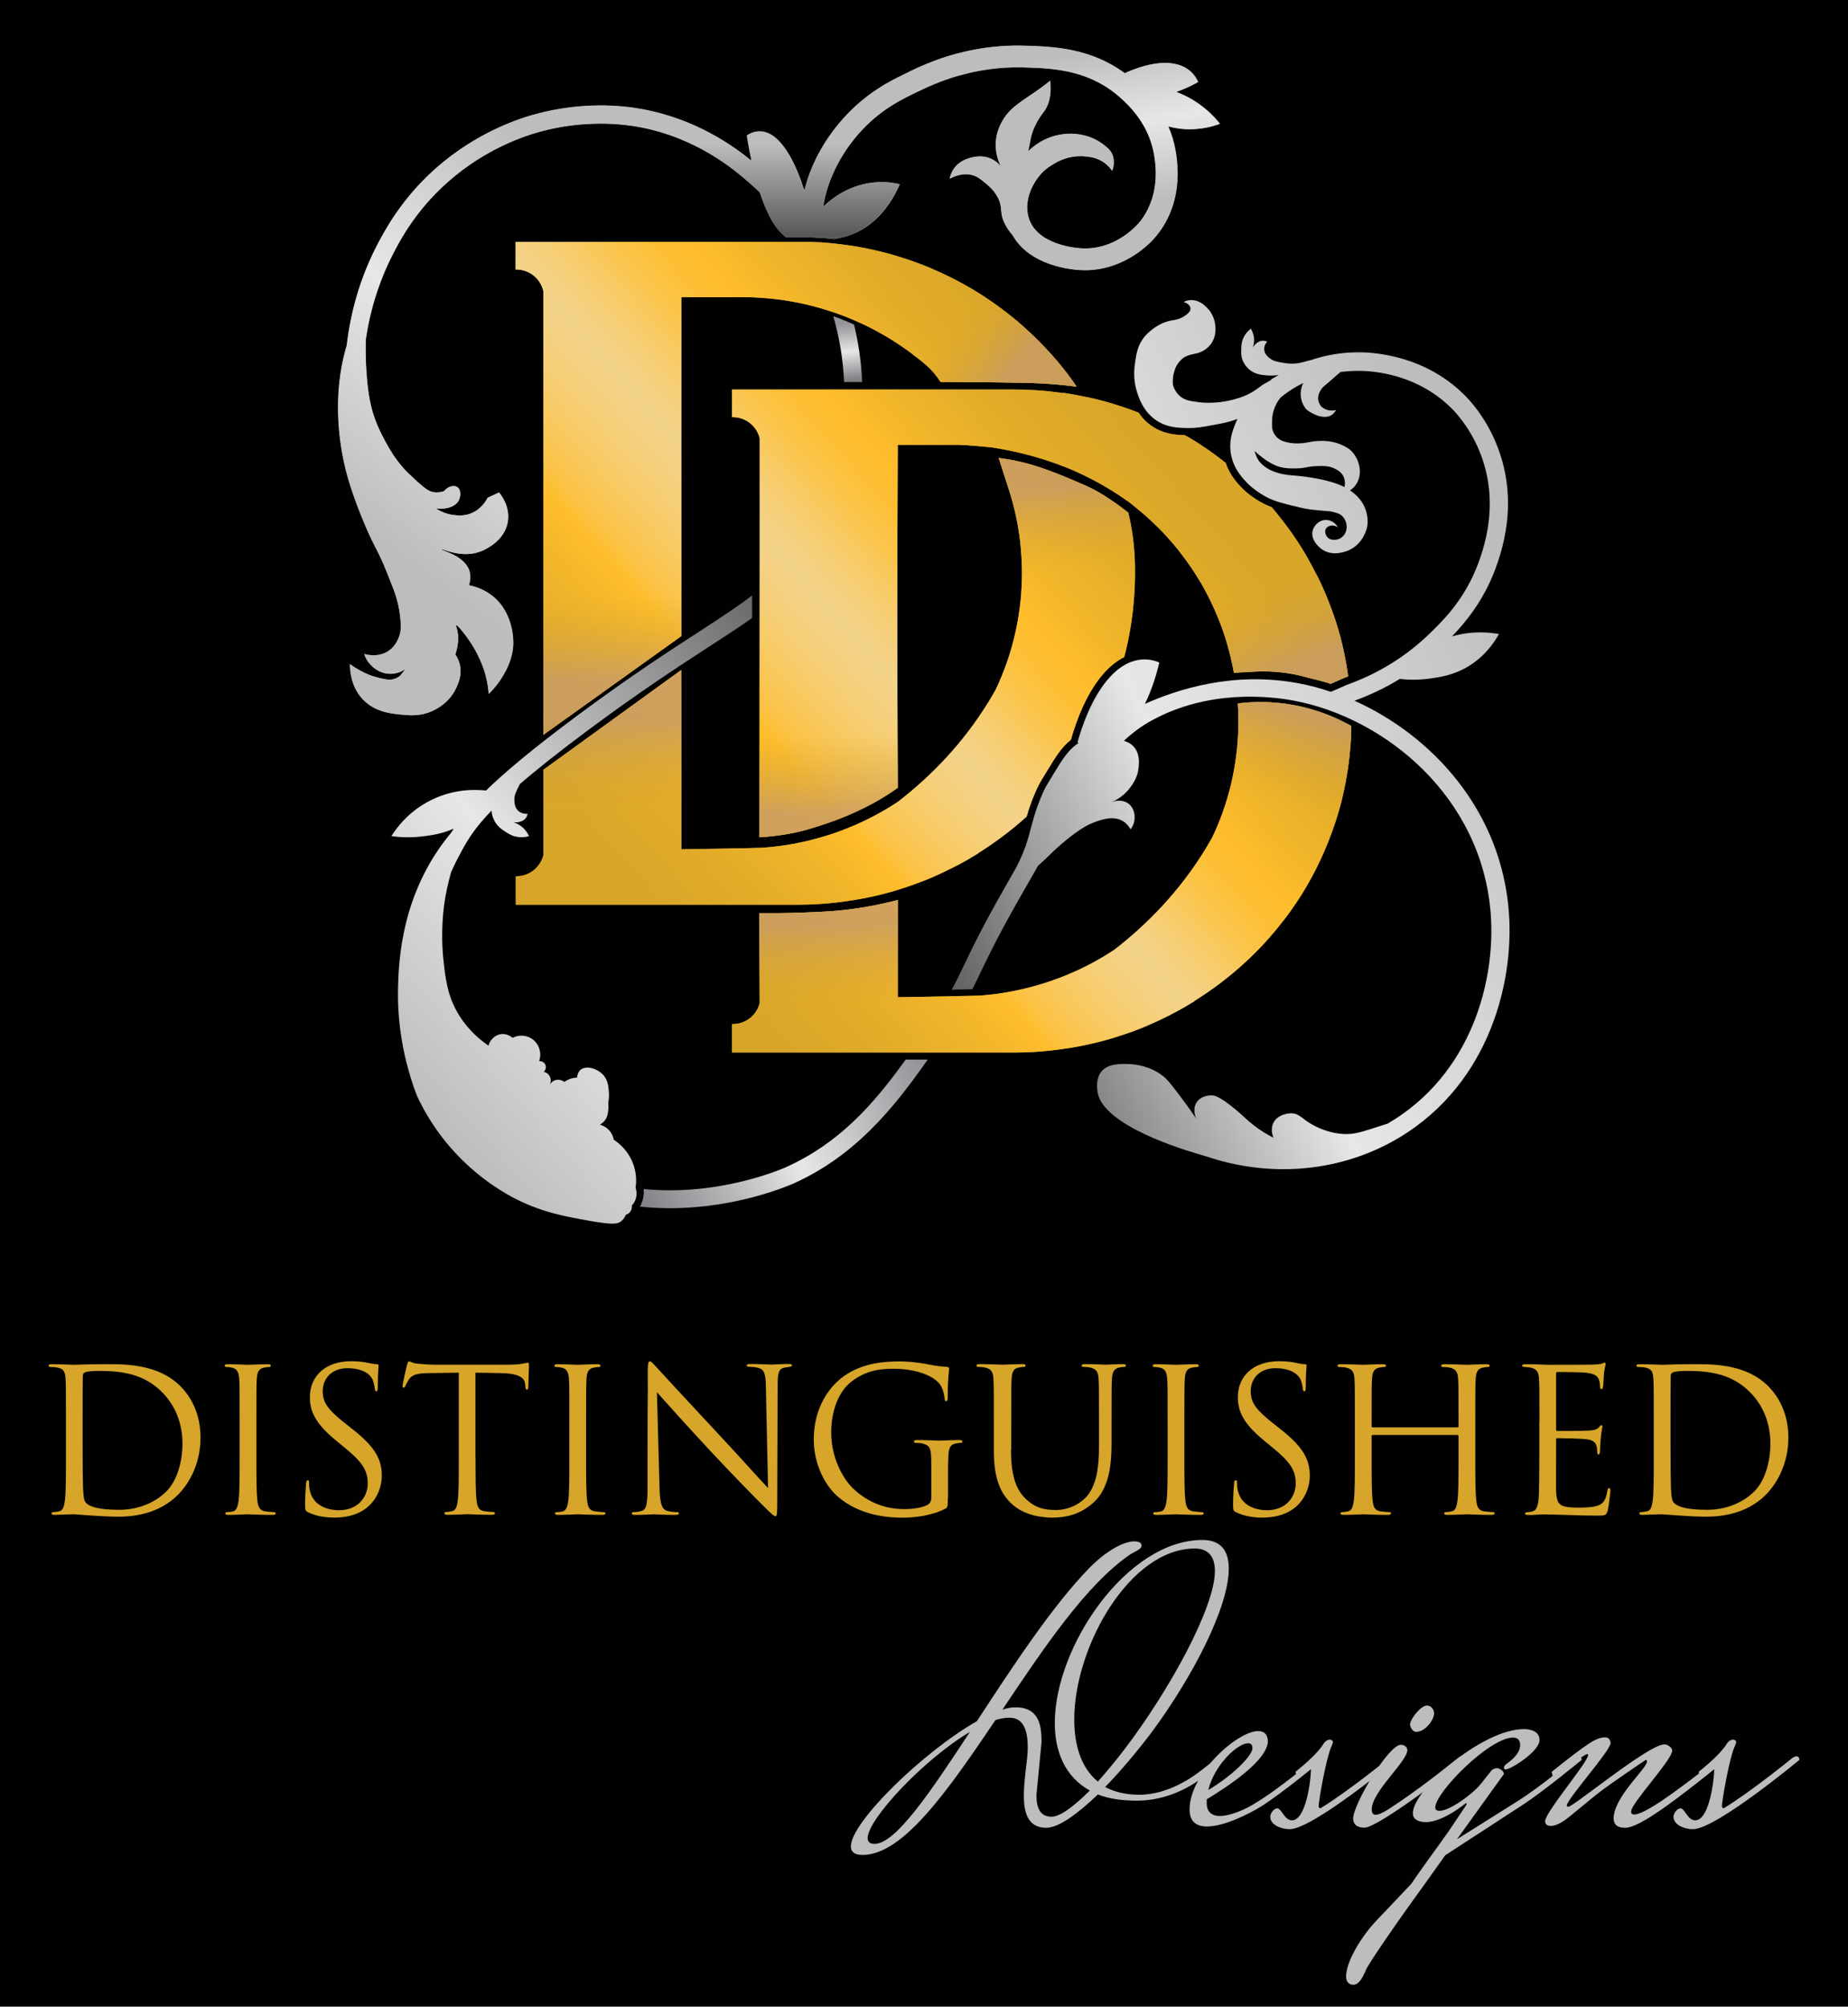 <?xml version="1.0" encoding="UTF-8"?>
<svg xmlns="http://www.w3.org/2000/svg" xmlns:xlink="http://www.w3.org/1999/xlink" viewBox="0 0 185.24 201.06">
  <defs>
    <style>
      .cls-1 {
        fill: url(#linear-gradient-12);
      }

      .cls-1, .cls-2, .cls-3, .cls-4, .cls-5, .cls-6, .cls-7, .cls-8 {
        mix-blend-mode: multiply;
        opacity: .75;
      }

      .cls-9 {
        fill: url(#linear-gradient-15);
      }

      .cls-10 {
        fill: url(#linear-gradient-13);
      }

      .cls-11 {
        fill: url(#linear-gradient-2);
      }

      .cls-2 {
        fill: url(#linear-gradient-9);
      }

      .cls-12 {
        fill: none;
      }

      .cls-13 {
        fill: url(#linear-gradient-4);
      }

      .cls-3 {
        fill: url(#linear-gradient-6);
      }

      .cls-4 {
        fill: url(#linear-gradient-8);
      }

      .cls-5 {
        fill: url(#linear-gradient-11);
      }

      .cls-14 {
        fill: url(#linear-gradient-3);
      }

      .cls-15 {
        isolation: isolate;
      }

      .cls-16 {
        fill: url(#linear-gradient-14);
      }

      .cls-17 {
        fill: #bbbdbf;
      }

      .cls-6 {
        fill: url(#linear-gradient-7);
      }

      .cls-7 {
        fill: url(#linear-gradient-10);
      }

      .cls-18 {
        fill: #d6a529;
      }

      .cls-19 {
        fill: #010101;
      }

      .cls-20 {
        fill: url(#linear-gradient-16);
      }

      .cls-8 {
        fill: url(#linear-gradient-5);
      }

      .cls-21 {
        fill: url(#linear-gradient);
      }
    </style>
    <linearGradient id="linear-gradient" x1="53.01" y1="92.11" x2="118.56" y2="33" gradientUnits="userSpaceOnUse">
      <stop offset="0" stop-color="#d6a529"/>
      <stop offset=".12" stop-color="#d9a629"/>
      <stop offset=".21" stop-color="#e3ac29"/>
      <stop offset=".3" stop-color="#f4b72b"/>
      <stop offset=".34" stop-color="#febd2c"/>
      <stop offset=".36" stop-color="#fec446" stop-opacity=".94"/>
      <stop offset=".45" stop-color="#fedc94" stop-opacity=".77"/>
      <stop offset=".49" stop-color="#ffe6b3" stop-opacity=".7"/>
      <stop offset=".54" stop-color="#fed57c" stop-opacity=".82"/>
      <stop offset=".58" stop-color="#fec850" stop-opacity=".92"/>
      <stop offset=".62" stop-color="#febf35" stop-opacity=".98"/>
      <stop offset=".65" stop-color="#febd2c"/>
      <stop offset=".69" stop-color="#f4b72b"/>
      <stop offset=".78" stop-color="#e3ac29"/>
      <stop offset=".88" stop-color="#d9a629"/>
      <stop offset="1" stop-color="#d6a529"/>
    </linearGradient>
    <linearGradient id="linear-gradient-2" x1="84.74" y1="32.42" x2="85.31" y2="38.05" gradientUnits="userSpaceOnUse">
      <stop offset="0" stop-color="#939598"/>
      <stop offset=".5" stop-color="#e6e7e8"/>
      <stop offset="1" stop-color="#808285"/>
    </linearGradient>
    <linearGradient id="linear-gradient-3" x1="152.82" y1="60.73" x2="89.86" y2="91.64" gradientUnits="userSpaceOnUse">
      <stop offset="0" stop-color="#bbbdbf"/>
      <stop offset=".56" stop-color="#e6e7e8"/>
      <stop offset="1" stop-color="#58595b"/>
    </linearGradient>
    <linearGradient id="linear-gradient-4" x1="92.4" y1="106.79" x2="65.64" y2="122.77" xlink:href="#linear-gradient-2"/>
    <linearGradient id="linear-gradient-5" x1="83.06" y1="73.62" x2="83.06" y2="81.48" gradientUnits="userSpaceOnUse">
      <stop offset="0" stop-color="#d6a529" stop-opacity="0"/>
      <stop offset="1" stop-color="#c49a6c"/>
    </linearGradient>
    <linearGradient id="linear-gradient-6" x1="122.41" y1="59.87" x2="125.91" y2="68.19" xlink:href="#linear-gradient-5"/>
    <linearGradient id="linear-gradient-7" x1="127.74" y1="80.43" x2="130.44" y2="71.59" xlink:href="#linear-gradient-5"/>
    <linearGradient id="linear-gradient-8" x1="82.23" y1="100.86" x2="82.23" y2="92.81" xlink:href="#linear-gradient-5"/>
    <linearGradient id="linear-gradient-9" x1="94.96" y1="32.99" x2="100.57" y2="37.85" xlink:href="#linear-gradient-5"/>
    <linearGradient id="linear-gradient-10" x1="61.38" y1="59.8" x2="61.38" y2="68.06" xlink:href="#linear-gradient-5"/>
    <linearGradient id="linear-gradient-11" x1="107.59" y1="57.02" x2="106.74" y2="48.87" xlink:href="#linear-gradient-5"/>
    <linearGradient id="linear-gradient-12" x1="60.44" y1="81.52" x2="60.44" y2="72.29" xlink:href="#linear-gradient-5"/>
    <linearGradient id="linear-gradient-13" x1="41.77" y1="110.73" x2="89.44" y2="68.72" gradientUnits="userSpaceOnUse">
      <stop offset="0" stop-color="#bbbdbf"/>
      <stop offset=".37" stop-color="#e6e7e8"/>
      <stop offset="1" stop-color="#58595b"/>
    </linearGradient>
    <linearGradient id="linear-gradient-14" x1="37.99" y1="54" x2="62.95" y2="20.66" gradientUnits="userSpaceOnUse">
      <stop offset="0" stop-color="#bbbdbf"/>
      <stop offset=".5" stop-color="#e6e7e8"/>
      <stop offset="1" stop-color="#bbbdbf"/>
    </linearGradient>
    <linearGradient id="linear-gradient-15" x1="78.07" y1="14.42" x2="78.07" y2="23.47" gradientUnits="userSpaceOnUse">
      <stop offset="0" stop-color="#bbbdbf"/>
      <stop offset="1" stop-color="#58595b"/>
    </linearGradient>
    <linearGradient id="linear-gradient-16" x1="108.42" y1="5.21" x2="111.02" y2="20.84" xlink:href="#linear-gradient-14"/>
  </defs>
  <g class="cls-15">
    <g id="Layer_1" data-name="Layer 1">
      <rect class="cls-19" x="-5.52" y="-3.69" width="195.59" height="212.69"/>
      <g>
        <g>
          <g>
            <path class="cls-17" d="M109.23,179.4c-2.45-1.36-3.5-3.85-3.5-6.76,0-7.69,7.26-18.34,14.8-18.34,1.86,0,2.64,1.09,2.64,2.88,0,3.81-3.54,10.72-7.73,16.39-1.44,1.9-3.07,3.85-4.66,5.48.93.5,2.06.78,3.42.78,1.98,0,4.16-.85,6.22-2.45l1.59-1.24c.23-.16.35-.19.47-.19.27,0,.27.35.27.35l-1.79,1.48c-2.18,1.79-4.66,2.64-6.99,2.64-1.55,0-2.84-.19-3.92-.62-2.06,1.98-3.96,3.34-5.17,3.34-1.83,0-2.25-1.48-2.25-3.22s.39-3.61.39-4.78c0-1.63-.35-3.03-1.83-3.03-.43,0-.89.08-1.4.23-4.78,7.07-9.25,13.52-13.33,13.52-.82,0-1.17-.31-1.17-.85,0-2.45,7.3-9.52,12.63-12.55,3.61-5.52,7.61-11.62,11.34-15.42,1.83-1.83,3.5-2.6,4.43-2.6.35,0,.74.08.74.43s-.7.62-1.09.85c-4.43,2.99-8.74,9.44-12.86,15.58.5-.16.93-.23,1.32-.23,2.45,0,2.6,1.98,2.6,3.5l-.51,5.28c0,1.28.35,2.18,1.52,2.18.85,0,2.21-1.01,3.81-2.6ZM97.23,173.53c-4.66,2.76-10.26,8.78-10.26,10.64,0,.39.23.58.7.58,2.1,0,5.56-5.13,9.56-11.23ZM121.78,157.41c0-1.4-.62-2.25-2.02-2.25-6.53,0-12.08,9.87-12.08,17.13,0,2.6.7,4.86,2.37,6.22.82-.93,1.71-1.98,2.6-3.15,4.55-5.94,9.13-14.3,9.13-17.95Z"/>
            <path class="cls-17" d="M120.96,180.29v.39c0,.93.58,1.28,1.32,1.28,1.05,0,2.49-.66,3.22-1.09,2.8-1.63,6.33-4.7,6.33-4.7.23-.16.35-.19.47-.19.27,0,.27.35.27.35,0,0-4.04,3.34-6.14,4.66-1.32.82-3.77,2.02-5.44,2.02-1.01,0-1.75-.43-1.75-1.71,0-3.57,4.78-7.85,6.88-7.85.58,0,.97.31.97,1.09-.16,1.9-3.88,4.39-6.14,5.75ZM121.11,179.36c2.64-1.59,4.43-3.5,4.43-4.19,0-.35-.16-.5-.43-.5-1.01,0-3.34,2.06-4,4.7Z"/>
            <path class="cls-17" d="M133.34,174.31c.12,0,.27.12.27.23s-.08.31-.19.54c-.54,1.32-1.24,5.4-1.24,5.87,0,.16.08.23.19.23,2.8-1.71,6.84-5.01,6.84-5.01.23-.16.35-.19.47-.19.27,0,.27.35.27.35,0,0-8.35,6.95-10.68,6.95-.85,0-1.94-.43-1.94-1.24,0-.39.39-.85.7-.85.43,0,.7,1.2,1.48,1.2,1.4,0,1.9-4.04,1.9-5.17,0-.08-.04-.08-.08-.08s-.12,0-.19.08l-1.13.89-.16-.58c1.32-1.05,2.37-2.06,2.84-2.84,0,0,.23-.39.66-.39Z"/>
            <path class="cls-17" d="M140.41,174.82c.31,0,.66.19.66.54,0,1.13-3.57,4.16-3.57,5.94,0,.39.16.54.39.54.58,0,1.67-.82,2.49-1.36,2.64-1.79,5.79-4.35,5.79-4.35.23-.16.35-.19.47-.19.19,0,.19.35.19.35.23,0-8.59,6.84-10.06,6.84-.82,0-1.13-.39-1.13-.93,0-1.4,3.54-7.38,4.78-7.38ZM141.96,173.53c-.35,0-.62-.47-.62-.74,0-.51,1.05-1.9,1.71-1.9.39,0,.7.39.7.78,0,.66-.89,1.86-1.79,1.86Z"/>
            <path class="cls-17" d="M146.04,184.29l5.75-3.61c2.72-1.67,6.02-4.51,6.02-4.51.23-.16.35-.19.47-.19.27,0,.27.35.27.35,0,0-3.77,3.11-5.91,4.51l-7.77,5.05-2.41,3.38c-2.1,2.87-5.59,7.89-5.59,8.24-.23.5-.62,1.36-1.2,1.36-.5,0-.74-.35-.74-.82,0-1.71,1.86-4.35,2.84-5.4l3.69-3.89c.85-1.28,2.53-3.54,3.81-5.36l1.67-2.49c.04-.08.08-.12.08-.16s-.04-.08-.08-.08c0,0-2.29,1.9-4,1.9-.89,0-1.32-.35-1.32-.89,0-2.33,6.92-8.43,11.15-8.43.66,0,1.55.23,1.55,1.09,0,1.17-2.91,2.95-3.38,2.95-.12,0-.19-.04-.19-.16s.08-.27.31-.43c.54-.39,1.32-1.05,1.32-1.86,0-.39-.19-.74-.7-.74-2.41,0-7.81,5.52-7.81,6.99,0,.23.12.35.43.35,1.01,0,3.26-1.63,4.12-2.68l1.05-1.32c.08-.12.31-.27.58-.27.31,0,.7.31.7.58l-4.7,6.53Z"/>
            <path class="cls-17" d="M159.19,175.83s-.04-.08-.08-.08c-.16,0-.89.5-3.42,2.37l-.16-.58c3.65-2.91,4.47-3.46,5.4-3.46.31,0,.51.27.51.58,0,.74-4.39,5.63-4.39,6.25,0,.08.08.12.16.12.51,0,8.04-6.25,9.63-6.25.35,0,.78.35.78.62,0,.93-4.12,5.28-4.12,6.1,0,.23.12.31.31.31.62,0,1.9-.82,2.68-1.32,2.64-1.79,5.79-4.35,5.79-4.35.23-.16.35-.19.47-.19.27,0,.27.35.27.35,0,0-3.07,2.56-5.98,4.66-2.18,1.55-3.42,2.18-4.16,2.18-.82,0-1.13-.39-1.13-.93,0-2.17,3.34-5.01,3.34-5.71,0-.12-.04-.16-.12-.16-.27.16-3.73,2.52-4.58,3.19-.89.66-3.22,2.68-3.69,2.95-.35.23-.82.47-1.24.47-.35,0-.58-.12-.58-.5.12-1.01,4.31-5.91,4.31-6.6Z"/>
            <path class="cls-17" d="M173.76,174.31c.12,0,.27.12.27.23s-.08.31-.19.54c-.54,1.32-1.24,5.4-1.24,5.87,0,.16.08.23.19.23,2.8-1.71,6.84-5.01,6.84-5.01.23-.16.35-.19.47-.19.27,0,.27.35.27.35,0,0-8.35,6.95-10.68,6.95-.85,0-1.94-.43-1.94-1.24,0-.39.39-.85.7-.85.43,0,.7,1.2,1.48,1.2,1.4,0,1.9-4.04,1.9-5.17,0-.08-.04-.08-.08-.08s-.12,0-.19.08l-1.13.89-.16-.58c1.32-1.05,2.37-2.06,2.84-2.84,0,0,.23-.39.66-.39Z"/>
          </g>
          <g>
            <path class="cls-18" d="M6.61,142.48c0-3.12,0-3.67-.04-4.31-.04-.68-.14-1-.8-1.14-.16-.04-.5-.06-.68-.06-.14,0-.22-.04-.22-.12,0-.12.1-.16.32-.16.9,0,2.16.06,2.26.06.24,0,1.5-.06,2.7-.06,1.98,0,5.63-.18,8.01,2.28,1,1.04,1.94,2.7,1.94,5.07,0,2.52-1.04,4.45-2.16,5.63-.86.9-2.66,2.3-6.05,2.3-.86,0-1.92-.06-2.78-.12-.88-.06-1.56-.12-1.66-.12-.04,0-.38,0-.8.02-.4,0-.86.04-1.16.04-.22,0-.32-.04-.32-.16,0-.06.04-.12.2-.12.22-.02.38-.04.56-.08.4-.08.5-.52.58-1.1.1-.84.1-2.42.1-4.33v-3.52ZM8.28,144.63c0,2.12.02,3.96.04,4.33.02.5.06,1.3.22,1.52.26.38,1.04.8,3.4.8,1.86,0,3.58-.68,4.75-1.86,1.04-1.02,1.6-2.94,1.6-4.77,0-2.54-1.1-4.17-1.92-5.03-1.88-1.98-4.15-2.26-6.53-2.26-.4,0-1.14.06-1.3.14-.18.08-.24.18-.24.4-.02.68-.02,2.72-.02,4.25v2.48Z"/>
            <path class="cls-18" d="M24.02,142.48c0-3.12,0-3.67-.04-4.31-.04-.68-.24-1.02-.68-1.12-.22-.06-.48-.08-.62-.08-.08,0-.16-.04-.16-.12,0-.12.1-.16.32-.16.66,0,1.92.06,2.02.06s1.36-.06,1.96-.06c.22,0,.32.04.32.16,0,.08-.08.12-.16.12-.14,0-.26.02-.5.06-.54.1-.7.44-.74,1.14-.04.64-.04,1.2-.04,4.31v3.52c0,1.92,0,3.5.1,4.33.06.58.18,1.02.78,1.1.28.04.7.08.82.08.18,0,.24.06.24.12,0,.1-.08.16-.3.16-1.1,0-2.38-.06-2.48-.06s-1.36.06-1.96.06c-.22,0-.32-.04-.32-.16,0-.06.04-.12.22-.12.12,0,.34-.02.52-.06.4-.08.52-.54.6-1.12.1-.84.1-2.42.1-4.33v-3.52Z"/>
            <path class="cls-18" d="M30.88,151.52c-.28-.14-.3-.22-.3-.76,0-1,.08-1.8.1-2.12.02-.22.06-.32.16-.32.12,0,.14.06.14.22,0,.18,0,.46.06.74.3,1.48,1.62,2.04,2.96,2.04,1.92,0,2.86-1.38,2.86-2.66,0-1.38-.58-2.18-2.3-3.6l-.9-.74c-2.12-1.74-2.6-2.98-2.6-4.33,0-2.14,1.6-3.6,4.13-3.6.78,0,1.36.08,1.86.2.38.08.54.1.7.1s.2.04.2.14-.08.76-.08,2.12c0,.32-.04.46-.14.46-.12,0-.14-.1-.16-.26-.02-.24-.14-.78-.26-1-.12-.22-.66-1.06-2.5-1.06-1.38,0-2.46.86-2.46,2.32,0,1.14.52,1.86,2.44,3.36l.56.44c2.36,1.86,2.92,3.1,2.92,4.69,0,.82-.32,2.34-1.7,3.32-.86.6-1.94.84-3.02.84-.94,0-1.86-.14-2.68-.54Z"/>
            <path class="cls-18" d="M47.67,145.99c0,1.92,0,3.5.1,4.33.06.58.18,1.02.78,1.1.28.04.72.08.9.08.12,0,.16.06.16.12,0,.1-.1.16-.32.16-1.1,0-2.36-.06-2.46-.06s-1.36.06-1.96.06c-.22,0-.32-.04-.32-.16,0-.06.04-.12.16-.12.18,0,.42-.04.6-.08.4-.08.5-.52.58-1.1.1-.84.1-2.42.1-4.33v-8.45c-.98.02-1.98.02-2.96.04-1.24.02-1.72.16-2.04.64-.22.34-.28.48-.34.62-.06.16-.12.2-.2.2-.06,0-.1-.06-.1-.18,0-.2.4-1.92.44-2.08.04-.12.12-.38.2-.38.14,0,.34.2.88.24.58.06,1.34.1,1.58.1h7.49c.64,0,1.1-.04,1.42-.1.3-.04.48-.1.56-.1.1,0,.1.12.1.24,0,.6-.06,1.98-.06,2.2,0,.18-.06.26-.14.26-.1,0-.14-.06-.16-.34,0-.08-.02-.14-.02-.22-.06-.6-.54-1.06-2.46-1.1-.84-.02-1.68-.02-2.52-.04v8.45Z"/>
            <path class="cls-18" d="M57.07,142.48c0-3.12,0-3.67-.04-4.31-.04-.68-.24-1.02-.68-1.12-.22-.06-.48-.08-.62-.08-.08,0-.16-.04-.16-.12,0-.12.1-.16.32-.16.66,0,1.92.06,2.02.06s1.36-.06,1.96-.06c.22,0,.32.04.32.16,0,.08-.08.12-.16.12-.14,0-.26.02-.5.06-.54.1-.7.44-.74,1.14-.04.64-.04,1.2-.04,4.31v3.52c0,1.92,0,3.5.1,4.33.06.58.18,1.02.78,1.1.28.04.7.08.82.08.18,0,.24.06.24.12,0,.1-.08.16-.3.16-1.1,0-2.38-.06-2.48-.06s-1.36.06-1.96.06c-.22,0-.32-.04-.32-.16,0-.06.04-.12.22-.12.12,0,.34-.02.52-.06.4-.08.52-.54.6-1.12.1-.84.1-2.42.1-4.33v-3.52Z"/>
            <path class="cls-18" d="M64.91,145.89c0-7.21.04-4.61.02-8.49,0-.78.06-1,.22-1s.5.44.7.64c.3.34,3.28,3.56,6.35,6.85,1.98,2.12,4.15,4.55,4.79,5.21l-.22-10.15c-.02-1.3-.16-1.74-.78-1.9-.36-.08-.68-.1-.86-.1-.22,0-.28-.06-.28-.14,0-.12.16-.14.4-.14.9,0,1.86.06,2.08.06s.88-.06,1.7-.06c.22,0,.36.02.36.14,0,.08-.08.12-.22.14-.16.02-.28.04-.52.08-.56.12-.7.42-.7,1.8l-.04,11.67c0,1.32-.04,1.42-.18,1.42-.16,0-.4-.22-1.46-1.28-.22-.2-3.1-3.14-5.21-5.41-2.32-2.5-4.57-5.01-5.21-5.73l.26,9.57c.04,1.64.24,2.16.78,2.32.38.1.82.12,1,.12.1,0,.16.04.16.12,0,.12-.12.16-.36.16-1.14,0-1.94-.06-2.12-.06s-1.02.06-1.92.06c-.2,0-.32-.02-.32-.16,0-.08.06-.12.16-.12.16,0,.52-.02.82-.12.5-.14.6-.72.6-2.54v-2.96Z"/>
            <path class="cls-18" d="M95.01,150.09c0,.9-.02.94-.26,1.08-1.28.68-3.08.9-4.23.9-1.52,0-4.35-.2-6.57-2.14-1.22-1.06-2.38-3.2-2.38-5.69,0-3.2,1.56-5.45,3.34-6.57,1.8-1.12,3.78-1.26,5.31-1.26,1.26,0,2.68.26,3.06.34.42.1,1.12.18,1.62.2.2.02.24.1.24.18,0,.28-.14.84-.14,2.84,0,.32-.04.42-.18.42-.1,0-.12-.12-.14-.3-.02-.28-.12-.84-.42-1.32-.5-.76-2.12-1.62-4.69-1.62-1.26,0-2.76.12-4.27,1.32-1.16.92-1.98,2.74-1.98,5.07,0,2.82,1.42,4.85,2.12,5.53,1.58,1.54,3.4,2.14,5.23,2.14.72,0,1.76-.12,2.28-.42.26-.14.4-.36.4-.7v-3.4c0-1.62-.1-1.84-.9-2.06-.16-.04-.5-.06-.68-.06-.08,0-.16-.04-.16-.12,0-.12.1-.16.32-.16.9,0,2.16.06,2.26.06s1.36-.06,1.96-.06c.22,0,.32.04.32.16,0,.08-.08.12-.16.12-.14,0-.26.02-.5.06-.54.1-.7.44-.74,1.14-.04.64-.04,1.24-.04,2.08v2.24Z"/>
            <path class="cls-18" d="M101.34,145.27c0,2.88.64,4.11,1.5,4.93.98.92,1.88,1.1,3.02,1.1,1.22,0,2.42-.58,3.14-1.44.92-1.14,1.16-2.84,1.16-4.89v-2.5c0-3.12,0-3.67-.04-4.31-.04-.68-.2-1-.86-1.14-.16-.04-.5-.06-.68-.06-.08,0-.16-.04-.16-.12,0-.12.1-.16.32-.16.9,0,2,.06,2.12.06.14,0,1.08-.06,1.68-.06.22,0,.32.04.32.16,0,.08-.08.12-.16.12-.14,0-.26.02-.5.06-.54.12-.7.44-.74,1.14-.04.64-.04,1.2-.04,4.31v2.14c0,2.16-.24,4.55-1.84,5.97-1.44,1.28-2.94,1.48-4.11,1.48-.68,0-2.7-.08-4.11-1.42-.98-.94-1.74-2.34-1.74-5.25v-2.92c0-3.12,0-3.67-.04-4.31-.04-.68-.2-1-.86-1.14-.16-.04-.5-.06-.68-.06-.08,0-.16-.04-.16-.12,0-.12.1-.16.32-.16.9,0,2.12.06,2.3.06s1.38-.06,1.98-.06c.22,0,.32.04.32.16,0,.08-.08.12-.16.12-.14,0-.26.02-.5.06-.54.08-.7.44-.74,1.14-.04.64-.04,1.2-.04,4.31v2.8Z"/>
            <path class="cls-18" d="M117.04,142.48c0-3.12,0-3.67-.04-4.31-.04-.68-.24-1.02-.68-1.12-.22-.06-.48-.08-.62-.08-.08,0-.16-.04-.16-.12,0-.12.1-.16.32-.16.66,0,1.92.06,2.02.06s1.36-.06,1.96-.06c.22,0,.32.04.32.16,0,.08-.08.12-.16.12-.14,0-.26.02-.5.06-.54.1-.7.44-.74,1.14-.04.64-.04,1.2-.04,4.31v3.52c0,1.92,0,3.5.1,4.33.06.58.18,1.02.78,1.1.28.04.7.08.82.08.18,0,.24.06.24.12,0,.1-.08.16-.3.16-1.1,0-2.38-.06-2.48-.06s-1.36.06-1.96.06c-.22,0-.32-.04-.32-.16,0-.06.04-.12.22-.12.12,0,.34-.02.52-.06.4-.08.52-.54.6-1.12.1-.84.1-2.42.1-4.33v-3.52Z"/>
            <path class="cls-18" d="M123.9,151.52c-.28-.14-.3-.22-.3-.76,0-1,.08-1.8.1-2.12.02-.22.06-.32.16-.32.12,0,.14.06.14.22,0,.18,0,.46.06.74.3,1.48,1.62,2.04,2.96,2.04,1.92,0,2.86-1.38,2.86-2.66,0-1.38-.58-2.18-2.3-3.6l-.9-.74c-2.12-1.74-2.6-2.98-2.6-4.33,0-2.14,1.6-3.6,4.13-3.6.78,0,1.36.08,1.86.2.38.08.54.1.7.1s.2.04.2.14-.08.76-.08,2.12c0,.32-.04.46-.14.46-.12,0-.14-.1-.16-.26-.02-.24-.14-.78-.26-1-.12-.22-.66-1.06-2.5-1.06-1.38,0-2.46.86-2.46,2.32,0,1.14.52,1.86,2.44,3.36l.56.44c2.36,1.86,2.92,3.1,2.92,4.69,0,.82-.32,2.34-1.7,3.32-.86.6-1.94.84-3.02.84-.94,0-1.86-.14-2.68-.54Z"/>
            <path class="cls-18" d="M146.08,143.02c.06,0,.12-.02.12-.12v-.42c0-3.12,0-3.67-.04-4.31-.04-.68-.2-1-.86-1.14-.16-.04-.5-.06-.68-.06-.08,0-.16-.04-.16-.12,0-.12.1-.16.32-.16.9,0,2.16.06,2.26.06s1.36-.06,1.96-.06c.22,0,.32.04.32.16,0,.08-.08.12-.16.12-.14,0-.26.02-.5.06-.54.1-.7.44-.74,1.14-.04.64-.04,1.2-.04,4.31v3.52c0,1.92,0,3.5.1,4.33.06.58.18,1.02.78,1.1.28.04.72.08.9.08.12,0,.16.06.16.12,0,.1-.1.16-.32.16-1.1,0-2.36-.06-2.46-.06s-1.36.06-1.96.06c-.22,0-.32-.04-.32-.16,0-.06.04-.12.16-.12.18,0,.42-.04.6-.08.4-.08.5-.52.58-1.1.1-.84.1-2.42.1-4.33v-2.1c0-.08-.06-.12-.12-.12h-8.47c-.06,0-.12.02-.12.12v2.1c0,1.92,0,3.5.1,4.33.06.58.18,1.02.78,1.1.28.04.72.08.9.08.12,0,.16.06.16.12,0,.1-.1.16-.32.16-1.1,0-2.36-.06-2.46-.06s-1.36.06-1.96.06c-.22,0-.32-.04-.32-.16,0-.06.04-.12.16-.12.18,0,.42-.04.6-.08.4-.08.5-.52.58-1.1.1-.84.1-2.42.1-4.33v-3.52c0-3.12,0-3.67-.04-4.31-.04-.68-.2-1-.86-1.14-.16-.04-.5-.06-.68-.06-.08,0-.16-.04-.16-.12,0-.12.1-.16.32-.16.9,0,2.16.06,2.26.06s1.36-.06,1.96-.06c.22,0,.32.04.32.16,0,.08-.08.12-.16.12-.14,0-.26.02-.5.06-.54.1-.7.44-.74,1.14-.04.64-.04,1.2-.04,4.31v.42c0,.1.06.12.12.12h8.47Z"/>
            <path class="cls-18" d="M154.31,142.48c0-3.12,0-3.67-.04-4.31-.04-.68-.2-1-.86-1.14-.14-.04-.4-.04-.58-.06-.14-.02-.26-.04-.26-.12,0-.12.1-.16.32-.16.46,0,1,0,2.26.06.14,0,4.11,0,4.57-.02.44-.02.8-.06.92-.12.12-.06.16-.08.22-.08s.08.08.08.18c0,.14-.12.38-.16.94-.02.3-.04.68-.08,1.2-.02.2-.08.34-.16.34-.12,0-.16-.1-.16-.26,0-.26-.04-.5-.1-.66-.14-.46-.56-.66-1.44-.74-.34-.04-2.52-.06-2.74-.06-.08,0-.12.06-.12.2v5.51c0,.14.02.2.12.2.26,0,2.72,0,3.18-.04.54-.04.8-.1,1-.34.1-.12.16-.2.24-.2.06,0,.1.04.1.16s-.1.46-.16,1.12c-.06.62-.06,1.08-.08,1.36-.02.2-.06.3-.14.3-.12,0-.14-.16-.14-.32,0-.18-.02-.38-.08-.56-.08-.3-.32-.58-1.04-.66-.54-.06-2.52-.1-2.86-.1-.1,0-.14.06-.14.14v1.76c0,.68-.02,3,0,3.42.04.82.16,1.26.66,1.46.34.14.88.18,1.66.18.6,0,1.26-.02,1.8-.18.64-.2.86-.62,1.02-1.48.04-.22.08-.3.18-.3.12,0,.12.16.12.3,0,.16-.16,1.52-.26,1.94-.14.52-.3.52-1.08.52-1.48,0-2.14-.04-2.92-.06-.8-.02-1.72-.06-2.5-.06-.48,0-.96.08-1.48.06-.22,0-.32-.04-.32-.16,0-.06.1-.1.22-.12.2-.02.32-.02.46-.06.42-.1.68-.38.72-1.88.02-.78.04-1.8.04-3.58v-3.52Z"/>
            <path class="cls-18" d="M165.77,142.48c0-3.12,0-3.67-.04-4.31-.04-.68-.14-1-.8-1.14-.16-.04-.5-.06-.68-.06-.14,0-.22-.04-.22-.12,0-.12.1-.16.32-.16.9,0,2.16.06,2.26.06.24,0,1.5-.06,2.7-.06,1.98,0,5.63-.18,8.01,2.28,1,1.04,1.94,2.7,1.94,5.07,0,2.52-1.04,4.45-2.16,5.63-.86.9-2.66,2.3-6.05,2.3-.86,0-1.92-.06-2.78-.12-.88-.06-1.56-.12-1.66-.12-.04,0-.38,0-.8.02-.4,0-.86.04-1.16.04-.22,0-.32-.04-.32-.16,0-.06.04-.12.2-.12.22-.02.38-.04.56-.08.4-.08.5-.52.58-1.1.1-.84.1-2.42.1-4.33v-3.52ZM167.45,144.63c0,2.12.02,3.96.04,4.33.02.5.06,1.3.22,1.52.26.38,1.04.8,3.4.8,1.86,0,3.58-.68,4.75-1.86,1.04-1.02,1.6-2.94,1.6-4.77,0-2.54-1.1-4.17-1.92-5.03-1.88-1.98-4.15-2.26-6.53-2.26-.4,0-1.14.06-1.3.14-.18.08-.24.18-.24.4-.02.68-.02,2.72-.02,4.25v2.48Z"/>
          </g>
        </g>
        <g>
          <path class="cls-12" d="M136.4,53.49s.05-.1.06-.15l-.4.38s.04,0,.05-.01c.15-.04.25-.16.28-.22Z"/>
          <path class="cls-18" d="M135.45,72.75c-.01.76-.04,1.51-.11,2.26-.08.93-.19,1.86-.35,2.77-.16.93-.36,1.86-.59,2.77-.05.17-.09.33-.14.5-.21.77-.46,1.53-.73,2.27-.34.94-.72,1.87-1.14,2.77-.28.61-.58,1.2-.9,1.79-.18.33-.36.66-.55.98-.56.95-1.17,1.88-1.83,2.77-.13.18-.26.35-.39.52-.04.06-.09.11-.14.17-.27.36-.56.71-.86,1.07-2.52,3-5.33,5.24-8.01,6.92,0,0,.01,0,.02.01-.68.42-1.37.82-2.08,1.19-.06.03-.12.06-.18.09-.07.04-.13.07-.2.11h0c-.68.35-1.38.68-2.09.98-.1.04-.19.09-.29.13-.9.38-1.83.72-2.77,1.01-.91.3-1.83.55-2.77.76-.91.21-1.83.38-2.77.51-.91.13-1.83.23-2.77.29-.72.05-1.44.07-2.16.07-.2,0-.4,0-.6,0h0s-3.64,0-3.64,0h-24.03v-2.85s.05,0,.08,0c1.3,0,2.4-.9,2.69-2.12-.01-3-.03-6-.04-8.99,1,.01,2.39.01,4.05-.05,1.96-.07,3.51-.12,5.49-.4,1.09-.15,2.58-.41,4.34-.87,0,1.82,0,3.65,0,5.47h0v4.27c.82-.01,1.64-.03,2.46-.04l5.42-.11c.2,0,.35-.01.43-.02.94-.07,1.86-.19,2.77-.35.94-.17,1.86-.38,2.77-.64.94-.27,1.87-.58,2.77-.94.52-.21,1.02-.42,1.53-.66.42-.2.83-.4,1.24-.62.8-.42,1.57-.89,2.32-1.38,3.28-2.54,6.53-5.83,9.14-10.1.23-.38.45-.76.66-1.13.09-.2.19-.4.28-.6.4-.9.76-1.82,1.06-2.77.13-.42.26-.83.37-1.26.14-.5.26-1,.36-1.51.19-.91.33-1.83.43-2.77.09-.91.14-1.83.14-2.77v-.04c0-.58-.02-1.15-.06-1.72,1.42-.18,3.35-.25,5.58.16,2.5.46,4.47,1.35,5.81,2.11ZM54.46,29.12v44.51l13.84-9.9V29.77h5.63v-.1s.02.07.03.1h.34c.77,0,1.54.03,2.3.09.94.07,1.86.19,2.77.35.94.17,1.86.38,2.77.64.94.27,1.87.58,2.77.94.57.23,1.13.47,1.69.74.37.17.73.35,1.08.54.96.51,1.88,1.07,2.77,1.68.26.18.51.36.76.54.04.03.08.06.12.09.28.24.5.39.53.41.16.12.77.59,1.17.97.34.31.79.8,1.25,1.51,1.09,0,5.61.03,8.46.09.36,0,.92.02,1.67.06,1.49.08,2.7.22,3.5.32-.14-.22-.35-.53-.61-.88-.1-.14-.18-.24-.25-.34-.52-.68-.93-1.17-1.03-1.29-.13-.15-.26-.31-.4-.46-.14-.17-.29-.34-.45-.5-.29-.32-.59-.63-.89-.94-.62-.63-1.27-1.24-1.94-1.83-.27-.24-.54-.47-.82-.69-.89-.72-1.81-1.4-2.77-2.03,0,0,0,0,0,0h0s-.04-.03-.07-.05c-.18-.12-.35-.23-.53-.34-.7-.44-1.42-.85-2.16-1.24-.81-.43-1.63-.82-2.48-1.18-.1-.04-.19-.09-.29-.13-.9-.38-1.83-.72-2.77-1.01-.91-.3-1.83-.55-2.77-.76-.91-.21-1.83-.38-2.77-.51-.84-.12-1.7-.21-2.56-.27,0,0,0,0,0,0,0,0-.02,0-.03,0-.06,0-.12-.01-.18-.01-.09,0-.18,0-.27-.01-.22-.01-.43-.02-.65-.03-.1,0-.2,0-.3,0-.07,0-.14,0-.22,0-.09,0-.25,0-.48,0-.08,0-.17,0-.25,0-.05,0-.11,0-.16,0-.06,0-.13,0-.2,0,0,0,0,0,0,0-.08,0-.17,0-.25,0h0s-5.44,0-5.44,0h-22.24v2.77h.08c1.3,0,2.4.9,2.69,2.12ZM106.59,39.39c-.44-.06-.86-.11-1.28-.16-.05,0-.09-.01-.14-.02-.47-.05-.92-.08-1.35-.11-.72-.05-1.44-.07-2.16-.07-.2,0-.4,0-.6,0h0s-5.44,0-5.44,0h-22.24v2.77h.08c1.3,0,2.4.9,2.69,2.12,0,.94,0,19.7-.02,39.39,0,0,0,.58,0,.58.35-.02.8-.05,1.32-.11,1.09-.12,1.91-.29,2.2-.35.96-.2,1.64-.42,2.38-.65,1.55-.49,2.66-.96,2.91-1.06,1.29-.55,2.22-1.05,2.44-1.16,1-.54,1.87-1.1,2.61-1.62,0-.11,0-.72,0-.83-.06-11.2-.06-22.38,0-33.54h6c.77,0,3.36.24,3.37.25,0,0,0,0,0,0,4.47.67,7.69,2.07,8.49,2.43,2.3,1.03,4.04,2.15,5.11,2.92,0,0,0-.01,0-.02.02.01.03.02.05.04.18.13.36.26.53.41.22.17.44.35.65.53.24.2.47.4.7.6.41.37.81.75,1.21,1.14.54.54,1.07,1.11,1.56,1.7.3.35.58.7.85,1.07.68.88,1.3,1.81,1.86,2.77h.09s-.02.04-.04.06v.02c.12.2.23.4.34.61.37.67.71,1.37,1.02,2.07.4.9.75,1.82,1.05,2.77.12.39.24.78.34,1.18.14.53.27,1.05.38,1.59.05.24.09.47.13.71.49-.04.97-.07,1.46-.08,1.26-.11,2.79-.11,4.51.21.56.11,1.07.24,1.56.38.73.17,1.46.36,2.18.59l1.33-.59c.14-.05.28-.11.41-.16-.05-.36-.1-.72-.16-1.07-.16-.93-.36-1.86-.59-2.77-.05-.17-.09-.33-.14-.5-.21-.77-.46-1.53-.73-2.27-.34-.94-.72-1.87-1.14-2.77-.17-.38-.62-1.23-.98-1.9-.22-.41-.41-.75-.48-.87-.56-.95-1.17-1.88-1.83-2.77-.13-.18-.26-.35-.39-.52-.33-.44-.68-.86-1.03-1.29-.06-.07-.13-.14-.19-.22-1.68-.62-2.87-1.8-2.92-1.86-.44-.45-1.26-1.29-1.69-2.58-.79-.63-1.61-1.23-2.47-1.79,0,0,0,0,0,0h0s-.04-.03-.07-.05c-.18-.12-.35-.23-.53-.34-.34-.21-.69-.4-1.04-.6-.95-.02-2.09-.11-3.22-.86-.62-.4-1.07-.9-1.4-1.39-.67-.26-1.34-.51-2.03-.72-.91-.3-1.83-.55-2.77-.76-.26-.06-.52-.11-.78-.16,0,0,0,0,0,0-.07-.01-.15-.03-.22-.04-.2-.04-.41-.08-.61-.12-.37-.07-.75-.13-1.15-.19ZM79.97,90.65c.73,0,1.45-.02,2.16-.07.93-.06,1.86-.15,2.77-.29.93-.13,1.86-.3,2.77-.51.94-.21,1.86-.46,2.77-.76.94-.3,1.86-.64,2.77-1.01.1-.04.19-.08.29-.13.71-.3,1.41-.64,2.09-.99h0c.07-.03.13-.07.2-.1.06-.03.12-.06.18-.09.71-.37,1.4-.77,2.08-1.19,0,0-.01,0-.02-.01,1.61-1.01,3.27-2.22,4.88-3.68.23-.79.52-1.67,1.01-2.75.16-.35.34-.68.57-1.06l.46-.75c.82-1.36,1.44-2.38,2.39-3.13.59-2.06,1.65-4.88,3.42-6.8.61-.66,1.26-1.16,1.93-1.49,0-.03.02-.06.02-.09.24-.91.44-1.83.59-2.77.16-.91.28-1.83.35-2.77.08-.91.12-1.84.12-2.77,0-.68,0-1.59-.12-2.77-.08-.87-.24-2-.56-3.31-.42-.33-.98-.76-1.67-1.22-.43-.29-.91-.61-1.56-.97-.61-.33-1.13-.56-2.14-.99-.75-.32-1.36-.58-2.22-.9-.81-.3-1.57-.58-2.59-.85-.69-.18-1.64-.4-2.8-.54.2.62.9,2.78,1.04,3.24.02.08.04.14.05.15.05.16.13.42.22.74.03.09.05.19.08.28.14.53.27,1.05.38,1.59.19.91.33,1.83.42,2.77.09.9.14,1.81.14,2.73v.04c0,.93-.05,1.86-.14,2.77-.1.94-.24,1.86-.43,2.77-.11.51-.23,1.01-.36,1.51-.11.42-.24.84-.37,1.26-.3.94-.66,1.87-1.06,2.77-.09.2-.19.4-.28.6-.21.38-.43.76-.66,1.13-2.61,4.27-5.86,7.57-9.14,10.1-.75.49-1.52.96-2.32,1.38-.41.22-.82.42-1.24.62-.5.24-1.01.46-1.53.66-.9.36-1.82.68-2.77.94-.9.26-1.83.47-2.77.64-.91.16-1.83.28-2.77.35-.76.06-8.3.17-8.3.17v-4.27h0v-3.42c0-3.42-.02-6.85-.02-10.27-4.6,3.33-9.21,6.66-13.81,9.99v8.55c-.3,1.21-1.39,2.12-2.69,2.12-.02,0-.05,0-.08,0v2.85c9.22,0,18.45,0,27.67,0,.2,0,.4,0,.6,0Z"/>
          <path class="cls-12" d="M134.18,53.11s.05-.1.06-.15l-.4.38s.04,0,.05-.01c.15-.04.25-.17.28-.22Z"/>
          <path class="cls-21" d="M135.45,72.75c-.01.76-.04,1.51-.11,2.26-.08.93-.19,1.86-.35,2.77-.16.93-.36,1.86-.59,2.77-.05.17-.09.33-.14.5-.21.77-.46,1.53-.73,2.27-.34.94-.72,1.87-1.14,2.77-.28.61-.58,1.2-.9,1.79-.18.33-.36.66-.55.98-.56.95-1.17,1.88-1.83,2.77-.13.18-.26.35-.39.52-.04.06-.09.11-.14.17-.27.36-.56.71-.86,1.07-2.52,3-5.33,5.24-8.01,6.92,0,0,.01,0,.02.01-.68.42-1.37.82-2.08,1.19-.06.03-.12.06-.18.09-.07.04-.13.07-.2.11h0c-.68.35-1.38.68-2.09.98-.1.04-.19.09-.29.13-.9.38-1.83.72-2.77,1.01-.91.3-1.83.55-2.77.76-.91.21-1.83.38-2.77.51-.91.13-1.83.23-2.77.29-.72.05-1.44.07-2.16.07-.2,0-.4,0-.6,0h0s-3.64,0-3.64,0h-24.03v-2.85s.05,0,.08,0c1.3,0,2.4-.9,2.69-2.12-.01-3-.03-6-.04-8.99,1,.01,2.39.01,4.05-.05,1.96-.07,3.51-.12,5.49-.4,1.09-.15,2.58-.41,4.34-.87,0,1.82,0,3.65,0,5.47h0v4.27c.82-.01,1.64-.03,2.46-.04l5.42-.11c.2,0,.35-.01.43-.02.94-.07,1.86-.19,2.77-.35.94-.17,1.86-.38,2.77-.64.94-.27,1.87-.58,2.77-.94.52-.21,1.02-.42,1.53-.66.42-.2.83-.4,1.24-.62.8-.42,1.57-.89,2.32-1.38,3.28-2.54,6.53-5.83,9.14-10.1.23-.38.45-.76.66-1.13.09-.2.19-.4.28-.6.4-.9.76-1.82,1.06-2.77.13-.42.26-.83.37-1.26.14-.5.26-1,.36-1.51.19-.91.33-1.83.43-2.77.09-.91.14-1.83.14-2.77v-.04c0-.58-.02-1.15-.06-1.72,1.42-.18,3.35-.25,5.58.16,2.5.46,4.47,1.35,5.81,2.11ZM54.46,29.12v44.51l13.84-9.9V29.77h5.63v-.1s.02.07.03.1h.34c.77,0,1.54.03,2.3.09.94.07,1.86.19,2.77.35.94.17,1.86.38,2.77.64.94.27,1.87.58,2.77.94.57.23,1.13.47,1.69.74.37.17.73.35,1.08.54.96.51,1.88,1.07,2.77,1.68.26.18.51.36.76.54.04.03.08.06.12.09.28.24.5.39.53.41.16.12.77.59,1.17.97.34.31.79.8,1.25,1.51,1.09,0,5.61.03,8.46.09.36,0,.92.02,1.67.06,1.49.08,2.7.22,3.5.32-.14-.22-.35-.53-.61-.88-.1-.14-.18-.24-.25-.34-.52-.68-.93-1.17-1.03-1.29-.13-.15-.26-.31-.4-.46-.14-.17-.29-.34-.45-.5-.29-.32-.59-.63-.89-.94-.62-.63-1.27-1.24-1.94-1.83-.27-.24-.54-.47-.82-.69-.89-.72-1.81-1.4-2.77-2.03,0,0,0,0,0,0h0s-.04-.03-.07-.05c-.18-.12-.35-.23-.53-.34-.7-.44-1.42-.85-2.16-1.24-.81-.43-1.63-.82-2.48-1.18-.1-.04-.19-.09-.29-.13-.9-.38-1.83-.72-2.77-1.01-.91-.3-1.83-.55-2.77-.76-.91-.21-1.83-.38-2.77-.51-.84-.12-1.7-.21-2.56-.27,0,0,0,0,0,0,0,0-.02,0-.03,0-.06,0-.12-.01-.18-.01-.09,0-.18,0-.27-.01-.22-.01-.43-.02-.65-.03-.1,0-.2,0-.3,0-.07,0-.14,0-.22,0-.09,0-.25,0-.48,0-.08,0-.17,0-.25,0-.05,0-.11,0-.16,0-.06,0-.13,0-.2,0,0,0,0,0,0,0-.08,0-.17,0-.25,0h0s-5.44,0-5.44,0h-22.24v2.77h.08c1.3,0,2.4.9,2.69,2.12ZM106.59,39.39c-.44-.06-.86-.11-1.28-.16-.05,0-.09-.01-.14-.02-.47-.05-.92-.08-1.35-.11-.72-.05-1.44-.07-2.16-.07-.2,0-.4,0-.6,0h0s-5.44,0-5.44,0h-22.24v2.77h.08c1.3,0,2.4.9,2.69,2.12,0,.94,0,19.7-.02,39.39,0,0,0,.58,0,.58.35-.02.8-.05,1.32-.11,1.09-.12,1.91-.29,2.2-.35.96-.2,1.64-.42,2.38-.65,1.55-.49,2.66-.96,2.91-1.06,1.29-.55,2.22-1.05,2.44-1.16,1-.54,1.87-1.1,2.61-1.62,0-.11,0-.72,0-.83-.06-11.2-.06-22.38,0-33.54h6c.77,0,3.36.24,3.37.25,0,0,0,0,0,0,4.47.67,7.69,2.07,8.49,2.43,2.3,1.03,4.04,2.15,5.11,2.92,0,0,0-.01,0-.02.02.01.03.02.05.04.18.13.36.26.53.41.22.17.44.35.65.53.24.2.47.4.7.6.41.37.81.75,1.21,1.14.54.54,1.07,1.11,1.56,1.7.3.35.58.7.85,1.07.68.88,1.3,1.81,1.86,2.77h.09s-.02.04-.04.06v.02c.12.2.23.4.34.61.37.67.71,1.37,1.02,2.07.4.9.75,1.82,1.05,2.77.12.39.24.78.34,1.18.14.53.27,1.05.38,1.59.05.24.09.47.13.71.49-.04.97-.07,1.46-.08,1.26-.11,2.79-.11,4.51.21.56.11,1.07.24,1.56.38.73.17,1.46.36,2.18.59l1.33-.59c.14-.05.28-.11.41-.16-.05-.36-.1-.72-.16-1.07-.16-.93-.36-1.86-.59-2.77-.05-.17-.09-.33-.14-.5-.21-.77-.46-1.53-.73-2.27-.34-.94-.72-1.87-1.14-2.77-.17-.38-.62-1.23-.98-1.9-.22-.41-.41-.75-.48-.87-.56-.95-1.17-1.88-1.83-2.77-.13-.18-.26-.35-.39-.52-.33-.44-.68-.86-1.03-1.29-.06-.07-.13-.14-.19-.22-1.68-.62-2.87-1.8-2.92-1.86-.44-.45-1.26-1.29-1.69-2.58-.79-.63-1.61-1.23-2.47-1.79,0,0,0,0,0,0h0s-.04-.03-.07-.05c-.18-.12-.35-.23-.53-.34-.34-.21-.69-.4-1.04-.6-.95-.02-2.09-.11-3.22-.86-.62-.4-1.07-.9-1.4-1.39-.67-.26-1.34-.51-2.03-.72-.91-.3-1.83-.55-2.77-.76-.26-.06-.52-.11-.78-.16,0,0,0,0,0,0-.07-.01-.15-.03-.22-.04-.2-.04-.41-.08-.61-.12-.37-.07-.75-.13-1.15-.19ZM79.97,90.65c.73,0,1.45-.02,2.16-.07.93-.06,1.86-.15,2.77-.29.93-.13,1.86-.3,2.77-.51.94-.21,1.86-.46,2.77-.76.94-.3,1.86-.64,2.77-1.01.1-.04.19-.08.29-.13.71-.3,1.41-.64,2.09-.99h0c.07-.03.13-.07.2-.1.06-.03.12-.06.18-.09.71-.37,1.4-.77,2.08-1.19,0,0-.01,0-.02-.01,1.61-1.01,3.27-2.22,4.88-3.68.23-.79.52-1.67,1.01-2.75.16-.35.34-.68.57-1.06l.46-.75c.82-1.36,1.44-2.38,2.39-3.13.59-2.06,1.65-4.88,3.42-6.8.61-.66,1.26-1.16,1.93-1.49,0-.03.02-.06.02-.09.24-.91.44-1.83.59-2.77.16-.91.28-1.83.35-2.77.08-.91.12-1.84.12-2.77,0-.68,0-1.59-.12-2.77-.08-.87-.24-2-.56-3.31-.42-.33-.98-.76-1.67-1.22-.43-.29-.91-.61-1.56-.97-.61-.33-1.13-.56-2.14-.99-.75-.32-1.36-.58-2.22-.9-.81-.3-1.57-.58-2.59-.85-.69-.18-1.64-.4-2.8-.54.2.62.9,2.78,1.04,3.24.02.08.04.14.05.15.05.16.13.42.22.74.03.09.05.19.08.28.14.53.27,1.05.38,1.59.19.91.33,1.83.42,2.77.09.9.14,1.81.14,2.73v.04c0,.93-.05,1.86-.14,2.77-.1.94-.24,1.86-.43,2.77-.11.51-.23,1.01-.36,1.51-.11.42-.24.84-.37,1.26-.3.94-.66,1.87-1.06,2.77-.09.2-.19.4-.28.6-.21.38-.43.76-.66,1.13-2.61,4.27-5.86,7.57-9.14,10.1-.75.49-1.52.96-2.32,1.38-.41.22-.82.42-1.24.62-.5.24-1.01.46-1.53.66-.9.36-1.82.68-2.77.94-.9.26-1.83.47-2.77.64-.91.16-1.83.28-2.77.35-.76.06-8.3.17-8.3.17v-4.27h0v-3.42c0-3.42-.02-6.85-.02-10.27-4.6,3.33-9.21,6.66-13.81,9.99v8.55c-.3,1.21-1.39,2.12-2.69,2.12-.02,0-.05,0-.08,0v2.85c9.22,0,18.45,0,27.67,0,.2,0,.4,0,.6,0Z"/>
          <path class="cls-17" d="M37.55,54.66c.75,1.41,1.13,2.38,1.89,4.33.12.31.52,1.35.68,2.75.11.94.13,1.55-.18,2.25-.11.24-.36.8-.95,1.21-1.04.72-2.27.39-2.47.33.08.23.22.59.52.94.25.3.91.98,1.96,1.04.82.05,1.43-.32,1.65-.47-.17.22-.35.44-.52.66-.15.12-.4.3-.75.37-.28.06-.5.03-.67,0-1.03-.17-1.74-.47-1.74-.47-.48-.2-1.16-.52-1.88-1.06,0,.56.07,2.23,1.28,3.52,1.25,1.33,2.96,1.47,4.21,1.57.59.05,1.35.1,2.27-.2,1.22-.4,1.93-1.15,2.12-1.35.51-.56.75-1.1.86-1.35.17-.41.42-1.03.32-1.85-.08-.61-.33-1.06-.5-1.31.25-.75.43-1.73.11-2.72-.01-.05-.06-.18-.03-.21.11-.07.87.86,1.39,1.64,1.13,1.68,1.52,3.18,1.6,3.51.18.7.25,1.31.28,1.74.4-.4.96-1.02,1.44-1.84.32-.55.92-1.6,1.01-3.01.02-.23.16-3.22-2.12-5-.87-.68-1.77-.93-2.31-1.04.11-.37.23-.96,0-1.56-.55-1.44-2.78-1.91-2.73-2.03.04-.11,2.1.99,4.05.14.31-.14,2.36-1.03,2.59-3.06.17-1.44-.69-2.53-.9-2.78-.38.17-.75.35-1.13.52-.16.3-.64,1.15-1.65,1.56-.68.28-1.29.22-1.65.19-.92-.09-1.59-.47-1.92-.69,1.12.16,2.06-.2,2.35-.86.16-.37.2-1.03-.19-1.27-.34-.21-.93-.08-1.32.42-.25.08-.64.17-1.08.09-.36-.06-.72-.23-1.84-1.27-.55-.51-.83-.77-1.15-1.13-.87-.99-1.39-1.9-1.75-2.55-.61-1.09-.96-1.98-1.04-2.2-.47-1.23-.77-2.59-.92-4.89-.06-.88-.1-1.96-.07-3.2.42-2.97,1.34-5.89,2.68-8.52.61-1.2,2.05-4.01,4.91-6.73,3.71-3.54,7.72-5.02,9.78-5.6,4.44-1.23,8.22-.83,10.07-.49,5.83,1.09,9.57,4.33,10.98,5.55.37.32.73.65,1.09,1,.21.65.45,1.28.72,1.87.68,1.5,1.34,2.21,1.9,2.62,1.09,0,1.5,0,1.94,0,1.12.02,2.1.09,2.89.18.96-.17,2.28-.46,3.67-1.56,1.57-1.24,2.45-2.9,2.9-3.93-.84-.2-3.34-.65-6.04.99-.63.38-1.18.83-1.65,1.28.12-.74.3-1.48.55-2.2.31-.92,1.27-3.32,3.46-5.61,1.98-2.07,3.96-3.01,5.55-3.77,1.61-.77,5.39-2.56,10.54-2.41,2.76.08,6.2.19,9.25,2.64,2.16,1.74,3.46,3.8,3.85,6.13.6,3.52-.55,5.7-1.62,6.91-.39.44-2.47,2.62-5.64,2.46-.46-.02-4.47-.3-5.32-3.04-.46-1.49.11-3.28,1.44-4.65.43-.38.78-.61.89-.67.33-.21.83-.51,1.56-.71.81-.22,1.47-.18,1.69-.16.47.04,1.22.1,1.96.61.41.29.68.62.83.85.09-.25.31-.97-.01-1.68-.18-.4-.46-.62-.79-.89-.19-.15-.74-.58-1.62-.87-.33-.11-1.25-.38-2.44-.24-1.07.12-1.89.51-2.41.82-.51.31-.89.64-1.15.9,0,0,0,0,0,0,.09-.45.22-1.16.28-1.43.14-.59.36-1.04.52-1.35.34-.68.64-1,.85-1.3.36-.53.71-1.42.55-2.99-.2.16-.5.4-.87.67-.47.35-.83.59-.96.67-.96.65-1.76,1.18-2.31,1.79-.65.71-1.34,1.93-1.31,3.39.02.87.28,1.59.55,2.11-.2-.25-.48-.52-.86-.73-1.05-.56-2.1-.22-2.39-.13-.31.1-.96.32-1.45.97-.31.42-.42.84-.47,1.08.38-.21,1.39-.68,2.41-.33.41.14.7.37,1.2.78.35.29.79.67,1.15,1.3.64,1.1.17,1.49.75,2.71.23.48.53.88.81,1.2,1.73,3.07,5.92,3.45,6.82,3.49.14,0,.29.01.43.01,3.91,0,6.46-2.65,6.94-3.2,1.38-1.57,2.88-4.35,2.14-8.71-.15-.87-.39-1.7-.74-2.5.27.08.55.14.86.19,1.87.3,3.43-.11,4.32-.44-.49-.63-1.92-2.29-4.39-3.2.87-.29,1.65-.68,2.2-.99-.21-.49-.93-1.85-3.16-1.91-1.57-.04-3.19.57-4.19,1.03-3.49-2.56-7.27-2.68-10.07-2.76-5.68-.17-9.78,1.78-11.54,2.62-1.66.79-3.93,1.87-6.19,4.23-2.41,2.51-3.51,5.1-3.95,6.42-.14.42-.26.85-.37,1.28-.41-1.29-.92-2.59-1.55-3.65-1.88-3.17-3.61-2.3-4.2-1.91.11.72.27,1.61.47,2.56-1.94-1.58-5.61-4.18-10.91-5.18-2.01-.38-6.09-.81-10.89.52-2.22.62-6.55,2.22-10.55,6.03-3.07,2.93-4.61,5.94-5.27,7.22-1.56,3.04-2.57,6.45-2.96,9.88-1.85,6.21-.24,11.99.08,13.16.63,2.25,1.9,5.37,2.7,6.89Z"/>
          <path class="cls-11" d="M85.61,32.52c-.59-.27-1.22-.53-1.92-.78-.06-.02-.11-.04-.16-.05.62,2.14.98,4.36,1.08,6.59h1.81c-.08-1.94-.36-3.88-.81-5.76Z"/>
          <path class="cls-14" d="M127.42,38.07c-.18.1-.45.26-.83.47-.23.17-.47.34-.7.51-.2.14-.47.31-.81.47-.48.23-.86.35-1.18.44-.88.26-1.59.33-1.79.35-1.09.11-1.91,0-2.09-.03-.79-.11-1.22-.18-1.66-.52-.47-.37-.68-.85-.78-1.15-.03-.28-.05-.74.09-1.26.07-.25.19-.69.52-1.07.36-.42.57-.64,1.65-.85.22-.04.97-.22,1.51-.92.55-.72.5-1.51.48-1.8-.05-.78-.4-1.31-.49-1.45-.07-.11-.88-1.28-2.04-1.19-.17.01-.4.06-.66.19.39.11.67.35.69.63.03.33-.31.57-.53.73-.53.38-1.08.45-1.31.48-1.55.24-2.66,1.5-2.75,1.62-.71.84-.85,1.79-.97,2.67-.07.53-.21,1.6.2,2.89.19.58.63,1.99,1.98,2.87,1.06.7,2.16.72,3.12.74.8.01,1.39-.09,2.58-.31.96-.18,1.59-.29,2.39-.61,0,0,0,0,0,0-.1.22-.2.45-.29.69-.02.06-.04.12-.07.19,0,0-.01.02-.02.03h0c-.21.61-.44,1.43-.3,2.45.22,1.61,1.23,2.63,1.73,3.14,0,0,1.21,1.23,2.87,1.76.09.03.44.14.89.26.49.13.9.23,1.18.29.53.14.97.22,1.27.26.5.07,1.16.12,1.37.14.5.04.67.04.97.12.35.09.63.16.88.39.06.05.3.29.41.69.03.11.17.64-.14,1.13-.08.13-.31.44-.73.54-.09.02-.64.16-.99-.21-.2-.22-.33-.6-.16-.87.19-.32.73-.44,1.2-.14-.26-.46-.73-.74-1.23-.73-.67.01-1.16.55-1.3,1.06-.22.83.49,1.58.94,1.89,1.14.79,2.58.14,2.75.05,1.46-.69,1.76-2.24,1.78-2.36.17-1.07-.26-1.94-.39-2.18-.33-.61-.81-1.07-1.34-1.42.24-.16.48-.38.66-.68.67-1.08.23-2.54-.54-3.29-.24-.24-.47-.35-.74-.49-1.14-.59-2.28-.52-2.77-.48-.75.06-.91.21-1.82.23-.24,0-.68,0-1.21-.14-.28-.08-.53-.15-.78-.36-.38-.31-.52-.7-.55-.83-.08-.25-.07-.47-.06-.91,0-.18.01-.39.06-.64.03-.19.13-.63.39-1.12.13-.24.27-.43.41-.6.23-.19.48-.38.74-.56.51-.36,1.03-.65,1.53-.89-.09.18-.18.4-.22.65-.11.58.03,1.04.09,1.23.13.37.32.63.46.79.16.12.38.27.67.41.22.11.43.21.71.26.26.05.68.12,1.09-.11.25-.15.4-.37.48-.53-.14.04-.4.09-.73.03-.4-.08-.67-.3-.77-.4-.09-.12-.28-.4-.29-.78-.01-.4.16-.69.28-.88.17-.27.31-.35.93-.88.44-.38.35-.32.7-.62.1-.08.21-.18.34-.28.81-.1,1.45-.11,1.81-.11h.03c1.37,0,5.97.29,9.47,3.95.58.61,2.04,2.31,2.93,4.96,1.08,3.23.93,6.73-.46,10.42-1.33,3.54-3.46,5.63-4.74,6.88-2.38,2.34-5.22,4.11-8.42,5.25l-1.59.7c-1.02-.35-2.13-.65-3.33-.87-6.49-1.2-12.07.63-15.32,2.08.73-1.47,1.19-3.05,1.45-4.15-.69-.29-2.73-.95-4.94,1.44-1.88,2.04-2.89,5.2-3.27,6.58.04.01.09.02.13.04-1.22.78-1.84,2-3.04,3.95-.22.36-.39.67-.52.97-.83,1.85-1.09,3.09-1.42,4.3-.38,1.4-.88,2.48-1.3,3.28-.32.56-.65,1.14-.99,1.74-2.35,4.1-3.41,6.32-4.19,7.95-.44.93-.81,1.69-1.28,2.54.19,0,.38-.01.59-.02.73-.02,1.14-.03,1.49-.04.28-.55.54-1.09.83-1.7.81-1.69,1.82-3.79,4.13-7.83.57-1,1.12-1.95,1.63-2.85,1.07-.92,1.42-1.41,2.67-2.44,1.65-1.37,2.49-1.71,2.76-1.82.76-.3,2.06-.81,3.08-.19.38.24.62.57.75.82.11-.14.44-.6.41-1.26,0-.17-.03-.82-.54-1.26-.46-.39-1.16-.46-1.78-.19.45-.2,1.26-.63,1.9-1.51.25-.34.72-.99.82-1.95.04-.43.14-1.31-.4-2.01-.27-.35-.61-.54-1.07-.7.89-.82,1.79-1.49,2.78-2.03,5.75-3.15,11.91-2.43,14.29-1.98,9.14,1.74,18.84,9.65,19.7,21.41.49,6.68-1.95,16.08-10.33,20.96-.63.21-1.23.4-1.77.57-1.02.32-1.74.53-2.71.47-1.24-.07-2.28-.53-2.73-.75-1.4-.69-1.55-1.3-2.45-1.32-.05,0-1.32,0-1.79.94-.34.67-.06,1.37,0,1.51-.51-.26-1.26-.68-2.07-1.32-.69-.54-.87-.8-1.79-1.56-1.61-1.32-2.1-1.37-2.36-1.37-.17,0-1.08.03-1.51.75-.43.72-.03,1.54,0,1.6-.39-.57-.96-1.39-1.7-2.36-.78-1.03-1.18-1.55-1.6-1.89-1.32-1.05-2.79-1.2-3.39-1.23-.84-.03-2.14-.09-2.83.75-.58.72-.43,1.72-.38,2.07.52,3.39,8.94,5.85,9.9,6.13.3.1.64.2,1.03.31,6.06,2.05,12.77,1.65,18.45-1.41,9.6-5.19,12.39-15.64,11.85-23.01-.74-10.22-7.67-17.74-15.48-21.25,1.6-.58,3.12-1.31,4.54-2.18.77.09,1.81.13,3.02-.04.99-.14,2.43-.33,3.96-1.29,1.6-1,2.5-2.34,2.96-3.17-.71-.13-2.55-.4-4.71.24,1.33-1.38,3.13-3.53,4.33-6.7,1.54-4.09,1.7-8,.48-11.63-1-3-2.67-4.94-3.34-5.64-4-4.17-9.22-4.5-10.78-4.5h-.03c-1.71,0-3.31.27-4.79.78-.38.06-.9.3-1.66.35-.47.03-.84-.03-1.19-.09-.55-.09-.89-.15-1.24-.41-.19-.14-.56-.42-.6-.9-.03-.41.22-.71.3-.8-.09-.04-.3-.12-.57-.08-.23.04-.37.15-.47.22-.21.15-.33.34-.4.47.06-.19.15-.51.12-.93-.04-.47-.22-.81-.32-.98-.22.17-.54.47-.75.94-.19.41-.2.77-.21,1.08-.01.35-.03.71.13,1.14.04.1.24.59.73.98.52.41,1.07.48,1.56.53.48.05.93.03,1.34-.03-.15.08-.31.17-.47.27-.14.08-.24.14-.29.17ZM127.83,46.63c.8.33,1.5.31,2.2.3.86-.02.87-.18,1.97-.23.94-.04,1.36.05,1.71.22.24.11.61.28.86.65.27.4.27.87.21,1.24-.89-.45-1.81-.65-2.3-.76-1.39-.3-2.62-.39-2.62-.39-.46-.04-1.01-.06-1.74-.27-.67-.19-1.05-.42-1.32-.62-.2-.15-.49-.37-.73-.78-.18-.31-.26-.61-.3-.8.15.15.37.35.65.56.28.22.79.61,1.41.87Z"/>
          <path class="cls-13" d="M79.62,118.55c6.02-2.74,9.83-7.31,13.37-12.38h-2.21c-3.25,4.54-6.67,8.35-11.91,10.74-.38.17-6.7,2.98-14.35,2.23.02.28.02.65-.09,1.06-.08.28-.18.52-.29.7.84.09,1.85.16,3,.16,6.85,0,12.12-2.35,12.48-2.51Z"/>
          <path class="cls-8" d="M89.95,55.25l-13.81-.98c0,7.47,0,18.11-.01,29.04,0,0,0,.58,0,.58.35-.02.8-.05,1.32-.11,1.09-.12,1.91-.29,2.2-.35.96-.2,1.64-.42,2.38-.65,1.55-.49,2.66-.96,2.91-1.06,1.29-.55,2.22-1.05,2.44-1.16,1-.54,1.87-1.1,2.61-1.62,0-.11,0-.72,0-.83-.04-7.63-.05-15.25-.03-22.86Z"/>
          <path class="cls-3" d="M134.99,66.71c-.16-.93-.36-1.86-.59-2.77-.05-.17-.09-.33-.14-.5-.21-.77-.46-1.53-.73-2.27-.34-.94-.72-1.87-1.14-2.77-.17-.38-.62-1.23-.98-1.9-.22-.41-.41-.75-.48-.87-.56-.95-1.17-1.88-1.83-2.77-.13-.18-.26-.35-.39-.52-.33-.44-.68-.86-1.03-1.29-.06-.07-.13-.14-.19-.22-1.68-.62-2.87-1.8-2.92-1.86-.44-.45-1.26-1.29-1.69-2.58-.79-.63-1.61-1.23-2.47-1.79,0,0,0,0,0,0h0s-.04-.03-.07-.05c-.18-.12-.35-.23-.53-.34-.34-.21-.69-.4-1.04-.6-.95-.02-2.09-.11-3.22-.86-.62-.4-1.07-.9-1.4-1.39-.4-.16-.81-.29-1.22-.43l-6.72,5.64c.8.3,1.37.55,1.65.67,2.3,1.03,4.04,2.15,5.11,2.92,0,0,0-.01,0-.02.02.01.03.02.05.04.18.13.36.26.53.41.22.17.44.35.65.53.24.2.47.4.7.6.41.37.81.75,1.21,1.14.54.54,1.07,1.11,1.56,1.7.3.35.58.7.85,1.07.68.88,1.3,1.81,1.86,2.77h.09s-.02.04-.04.06v.02c.12.2.23.4.34.61.37.67.71,1.37,1.02,2.07.4.9.75,1.82,1.05,2.77.12.39.24.78.34,1.18.14.53.27,1.05.38,1.59.05.24.09.47.13.71.49-.04.97-.07,1.46-.08,1.26-.11,2.79-.11,4.51.21.56.11,1.07.24,1.56.38.73.17,1.46.36,2.18.59l1.33-.59c.14-.05.28-.11.41-.16-.05-.36-.1-.72-.16-1.07Z"/>
          <path class="cls-6" d="M128.44,92.49c.05-.06.1-.12.15-.18.04-.06.09-.11.14-.17.13-.17.26-.35.39-.52.65-.89,1.26-1.81,1.83-2.77.19-.32.38-.65.55-.98.32-.58.62-1.18.9-1.79.42-.9.81-1.82,1.14-2.77.27-.74.51-1.5.73-2.27.05-.17.09-.33.14-.5.24-.91.44-1.83.59-2.77.16-.91.28-1.83.35-2.77.06-.75.09-1.5.11-2.26-1.34-.76-3.3-1.66-5.81-2.11-2.23-.41-4.17-.33-5.58-.16.04.57.06,1.14.06,1.72v.04c0,.93-.05,1.86-.14,2.77-.1.94-.24,1.86-.43,2.77-.11.51-.23,1.01-.36,1.51-.11.42-.24.84-.37,1.26-.3.94-.66,1.87-1.06,2.77-.09.2-.19.4-.28.6-.21.38-.43.76-.66,1.13-.35.58-.72,1.13-1.09,1.67l8.72,5.78Z"/>
          <path class="cls-4" d="M90.75,105.45l.34-5.55c-.37,0-.74.01-1.11.02v-4.27h0c0-1.82,0-3.65,0-5.47-1.75.46-3.24.72-4.34.87-1.98.28-3.53.33-5.49.4-1.66.06-3.05.06-4.05.05.01,3,.03,6,.04,8.99-.3,1.21-1.39,2.12-2.69,2.12-.02,0-.05,0-.08,0v2.85h17.37Z"/>
          <path class="cls-2" d="M107.29,37.88c-.1-.14-.18-.24-.25-.34-.52-.68-.93-1.17-1.03-1.29-.13-.15-.26-.31-.4-.46-.14-.17-.29-.34-.45-.5-.29-.32-.59-.63-.89-.94-.62-.63-1.27-1.24-1.94-1.83-.27-.24-.54-.47-.82-.69-.89-.72-1.81-1.4-2.77-2.03,0,0,0,0,0,0h0s-.04-.03-.07-.05c-.18-.12-.35-.23-.53-.34-.7-.44-1.42-.85-2.16-1.24-.81-.43-1.63-.82-2.48-1.18-.1-.04-.19-.09-.29-.13-.9-.38-1.83-.72-2.77-1.01,0,0-.02,0-.03,0l-3.94,6.63s.08.03.12.05c.37.17.73.35,1.08.54.96.51,1.88,1.07,2.77,1.68.26.18.51.36.76.54.04.03.08.06.12.09.28.24.5.39.53.41.16.12.77.59,1.17.97.34.31.79.8,1.25,1.51,1.09,0,5.61.03,8.46.09.36,0,.92.02,1.67.06,1.49.08,2.7.22,3.5.32-.14-.22-.35-.53-.61-.88Z"/>
          <polygon class="cls-7" points="54.46 54.3 54.46 73.63 68.3 63.73 68.3 53.13 54.46 54.3"/>
          <path class="cls-5" d="M101.21,49.29c.05.16.13.42.22.74.03.09.05.19.08.28.14.53.27,1.05.38,1.59.19.91.33,1.83.42,2.77.09.9.14,1.81.14,2.73v.04c0,.93-.05,1.86-.14,2.77-.02.23-.06.46-.09.69l10.58,4.54c.2-.81.38-1.63.52-2.46.16-.91.28-1.83.35-2.77.08-.91.12-1.84.12-2.77,0-.68,0-1.59-.12-2.77-.08-.87-.24-2-.56-3.31-.42-.33-.98-.76-1.67-1.22-.43-.29-.91-.61-1.56-.97-.61-.33-1.13-.56-2.14-.99-.75-.32-1.36-.58-2.22-.9-.81-.3-1.57-.58-2.59-.85-.69-.18-1.64-.4-2.8-.54.2.62.9,2.78,1.04,3.24.02.08.04.14.05.15Z"/>
          <path class="cls-1" d="M69.18,85.1c-.54,0-.88.01-.88.01v-4.27h0v-3.42c0-3.42-.02-6.85-.02-10.27-4.6,3.33-9.21,6.66-13.81,9.99v8.55c-.3,1.21-1.39,2.12-2.69,2.12-.02,0-.05,0-.08,0v2.85c5.56,0,11.12,0,16.67,0l.81-5.54Z"/>
          <path class="cls-10" d="M52.09,78.58c1.71-1.48,3.95-3.26,6.95-5.49,5.22-3.87,9.01-6.33,12.06-8.31,1.66-1.08,3.06-1.98,4.29-2.86v-2.26c-1.44,1.11-3.13,2.21-5.27,3.6-3.07,1.99-6.9,4.47-12.16,8.37-4.48,3.33-7.33,5.71-9.24,7.58-1.19-.13-3.23-.14-5.41.91-2.35,1.13-3.6,2.89-4.08,3.66.79.11,1.95.19,3.33,0,.76-.1,1.79-.25,2.92-.75-.1.15-.19.3-.28.44-.07.09-.14.16-.21.25-4.74,5.85-5.02,12.5-5.09,15.14-.06,2.34.12,6.29,1.89,10.93.74,1.59,1.95,3.7,3.9,5.78,2.52,2.7,5.07,4.08,6.01,4.56.75.38,1.45.68,2.1.91.31.11.6.21.89.3,1.13.35,2.03.53,2.56.64,3.99.78,4.6.75,5.06.35.25-.22.37-.49.43-.62.07-.02.29-.09.45-.32.18-.26.15-.54.14-.6.11-.11.34-.38.43-.8.11-.45,0-.82-.05-.97.07-.47.12-1.27-.17-2.19-.49-1.55-1.63-2.38-2.02-2.64-.03-.18-.11-.46-.31-.75-.37-.53-.9-.7-1.08-.75.33-.19.5-.41.58-.54.2-.32.23-.63.26-.94.03-.29.01-.54,0-.71.05-.27.1-.66.06-1.13-.04-.48-.09-1.08-.49-1.58-.56-.69-1.75-1.09-2.33-.61-.28.23-.35.59-.37.8-.15,0-.36.02-.6.09-.3.09-.52.23-.66.34-.04-.03-.39-.31-.85-.2-.39.09-.58.4-.61.46.02-.04.2-.45-.03-.85-.19-.33-.53-.42-.59-.43.19-.17.27-.44.18-.67-.09-.26-.36-.42-.64-.39.26-.71.07-1.51-.46-2.03-.58-.56-1.47-.69-2.2-.31-.08-.07-.52-.44-1.13-.38-.6.07-1.11.53-1.29,1.16-1.88-1.29-2.81-2.75-3.25-3.58-.9-1.69-1.07-3.25-1.27-5.09-.05-.43-.18-1.87-.08-3.72.03-.49.07-1.01.14-1.56.18-1.38.46-2.51.69-3.33.01-.04.03-.09.04-.13.42-.94.81-1.67,1.07-2.14.62-1.15,1.37-2.34,2.97-4,.04.68.36,1.15.43,1.26.28.41.61.63.93.84.29.19.62.41,1.1.51.55.12,1.01.04,1.3-.05-.09-.2-.29-.57-.68-.91-.35-.29-.7-.43-.9-.49.16.02.4.04.67-.04.12-.04.31-.09.49-.26.2-.2.26-.43.28-.54-.12.01-.55.03-.9-.26-.4-.33-.42-.84-.43-1.09-.02-.46.14-.8.4-1.33.05-.1.1-.2.15-.3Z"/>
          <path class="cls-16" d="M53.53,11.48c-2.22.62-6.55,2.22-10.55,6.03-3.07,2.93-4.61,5.94-5.27,7.22-1.56,3.04-2.57,6.45-2.96,9.88-1.85,6.21-.24,11.99.08,13.16.63,2.25,1.9,5.37,2.7,6.89.75,1.41,1.13,2.38,1.89,4.33.12.31.52,1.35.68,2.75.11.94.13,1.55-.18,2.25-.11.24-.36.8-.95,1.21-1.04.72-2.27.39-2.47.33.08.23.22.59.52.94.25.3.91.98,1.96,1.04.82.05,1.43-.32,1.65-.47-.17.22-.35.44-.52.66-.15.12-.4.3-.75.37-.28.06-.5.03-.67,0-1.03-.17-1.74-.47-1.74-.47-.48-.2-1.16-.52-1.88-1.06,0,.56.07,2.23,1.28,3.52,1.25,1.33,2.96,1.47,4.21,1.57.59.05,1.35.1,2.27-.2,1.22-.4,1.93-1.15,2.12-1.35.51-.56.75-1.1.86-1.35.17-.41.42-1.03.32-1.85-.08-.61-.33-1.06-.5-1.31.25-.75.43-1.73.11-2.72-.01-.05-.06-.18-.03-.21.11-.07.87.86,1.39,1.64,1.13,1.68,1.52,3.18,1.6,3.51.18.7.25,1.31.28,1.74.4-.4.96-1.02,1.44-1.84.32-.55.92-1.6,1.01-3.01.02-.23.16-3.22-2.12-5-.87-.68-1.77-.93-2.31-1.04.11-.37.23-.96,0-1.56-.55-1.44-2.78-1.91-2.73-2.03.04-.11,2.1.99,4.05.14.31-.14,2.36-1.03,2.59-3.06.17-1.44-.69-2.53-.9-2.78-.38.17-.75.35-1.13.52-.16.3-.64,1.15-1.65,1.56-.68.28-1.29.22-1.65.19-.92-.09-1.59-.47-1.92-.69,1.12.16,2.06-.2,2.35-.86.16-.37.2-1.03-.19-1.27-.34-.21-.93-.08-1.32.42-.25.08-.64.17-1.08.09-.36-.06-.72-.23-1.84-1.27-.55-.51-.83-.77-1.15-1.13-.87-.99-1.39-1.9-1.75-2.55-.61-1.09-.96-1.98-1.04-2.2-.47-1.23-.77-2.59-.92-4.89-.06-.88-.1-1.96-.07-3.2.42-2.97,1.34-5.89,2.68-8.52.61-1.2,2.05-4.01,4.91-6.73,3.71-3.54,7.72-5.02,9.78-5.6,2.25-.62,4.32-.83,6.06-.83l-.12-1.8c-1.86.02-4.05.24-6.42.9Z"/>
          <path class="cls-9" d="M91.11,7.21c-1.66.79-3.93,1.87-6.19,4.23-2.41,2.51-3.51,5.1-3.95,6.42-.14.42-.26.85-.37,1.28-.41-1.29-.92-2.59-1.55-3.65-1.88-3.17-3.61-2.3-4.2-1.91.11.72.27,1.61.47,2.56-1.94-1.58-5.61-4.18-10.91-5.18-1.02-.19-2.56-.39-4.46-.38l.12,1.8c1.7,0,3.09.18,4.01.35,5.83,1.09,9.57,4.33,10.98,5.55.37.32.73.65,1.09,1,.21.65.45,1.28.72,1.87.68,1.5,1.34,2.21,1.9,2.62,1.09,0,1.5,0,1.94,0,1.12.02,2.1.09,2.89.18.96-.17,2.28-.46,3.67-1.56,1.57-1.24,2.45-2.9,2.9-3.93-.84-.2-3.34-.65-6.04.99-.63.38-1.18.83-1.65,1.28.12-.74.3-1.48.55-2.2.31-.92,1.27-3.32,3.46-5.61,1.98-2.07,3.96-3.01,5.55-3.77.83-.4,2.25-1.06,4.13-1.6l-.23-2.19c-2.22.59-3.88,1.38-4.83,1.83Z"/>
          <path class="cls-20" d="M122.26,12.42c-.49-.63-1.92-2.29-4.39-3.2.87-.29,1.65-.68,2.2-.99-.21-.49-.93-1.85-3.16-1.91-1.57-.04-3.19.57-4.19,1.03-3.49-2.56-7.27-2.68-10.07-2.76-2.59-.08-4.85.29-6.71.79l.23,2.19c1.76-.5,3.92-.88,6.41-.81,2.76.08,6.2.19,9.25,2.64,2.16,1.74,3.46,3.8,3.85,6.13.4,2.33.02,4.07-.59,5.33l1.58,1.66c.99-1.65,1.71-4.05,1.15-7.36-.15-.87-.39-1.7-.74-2.5.27.08.55.14.86.19,1.87.3,3.43-.11,4.32-.44Z"/>
          <path class="cls-17" d="M114.06,22.44c-.39.44-2.47,2.62-5.64,2.46-.46-.02-4.47-.3-5.32-3.04-.46-1.49.11-3.28,1.44-4.65.43-.38.78-.61.89-.67.33-.21.83-.51,1.56-.71.81-.22,1.47-.18,1.69-.16.47.04,1.22.1,1.96.61.41.29.68.62.83.85.09-.25.31-.97-.01-1.68-.18-.4-.46-.62-.79-.89-.19-.15-.74-.58-1.62-.87-.33-.11-1.25-.38-2.44-.24-1.07.12-1.89.51-2.41.82-.51.31-.89.64-1.15.9,0,0,0,0,0,0,.09-.45.22-1.16.28-1.43.14-.59.36-1.04.52-1.35.34-.68.64-1,.85-1.3.36-.53.71-1.42.55-2.99-.2.16-.5.4-.87.67-.47.35-.83.59-.96.67-.96.65-1.76,1.18-2.31,1.79-.65.71-1.34,1.93-1.31,3.39.02.87.28,1.59.55,2.11-.2-.25-.48-.52-.86-.73-1.05-.56-2.1-.22-2.39-.13-.31.1-.96.32-1.45.97-.31.42-.42.84-.47,1.08.38-.21,1.39-.68,2.41-.33.41.14.7.37,1.2.78.35.29.79.67,1.15,1.3.64,1.1.17,1.49.75,2.71.23.48.53.88.81,1.2,1.73,3.07,5.92,3.45,6.82,3.49.14,0,.29.01.43.01,3.91,0,6.46-2.65,6.94-3.2.33-.38.67-.83.99-1.35l-1.58-1.66c-.31.64-.67,1.17-1.03,1.58Z"/>
        </g>
      </g>
    </g>
  </g>
</svg>